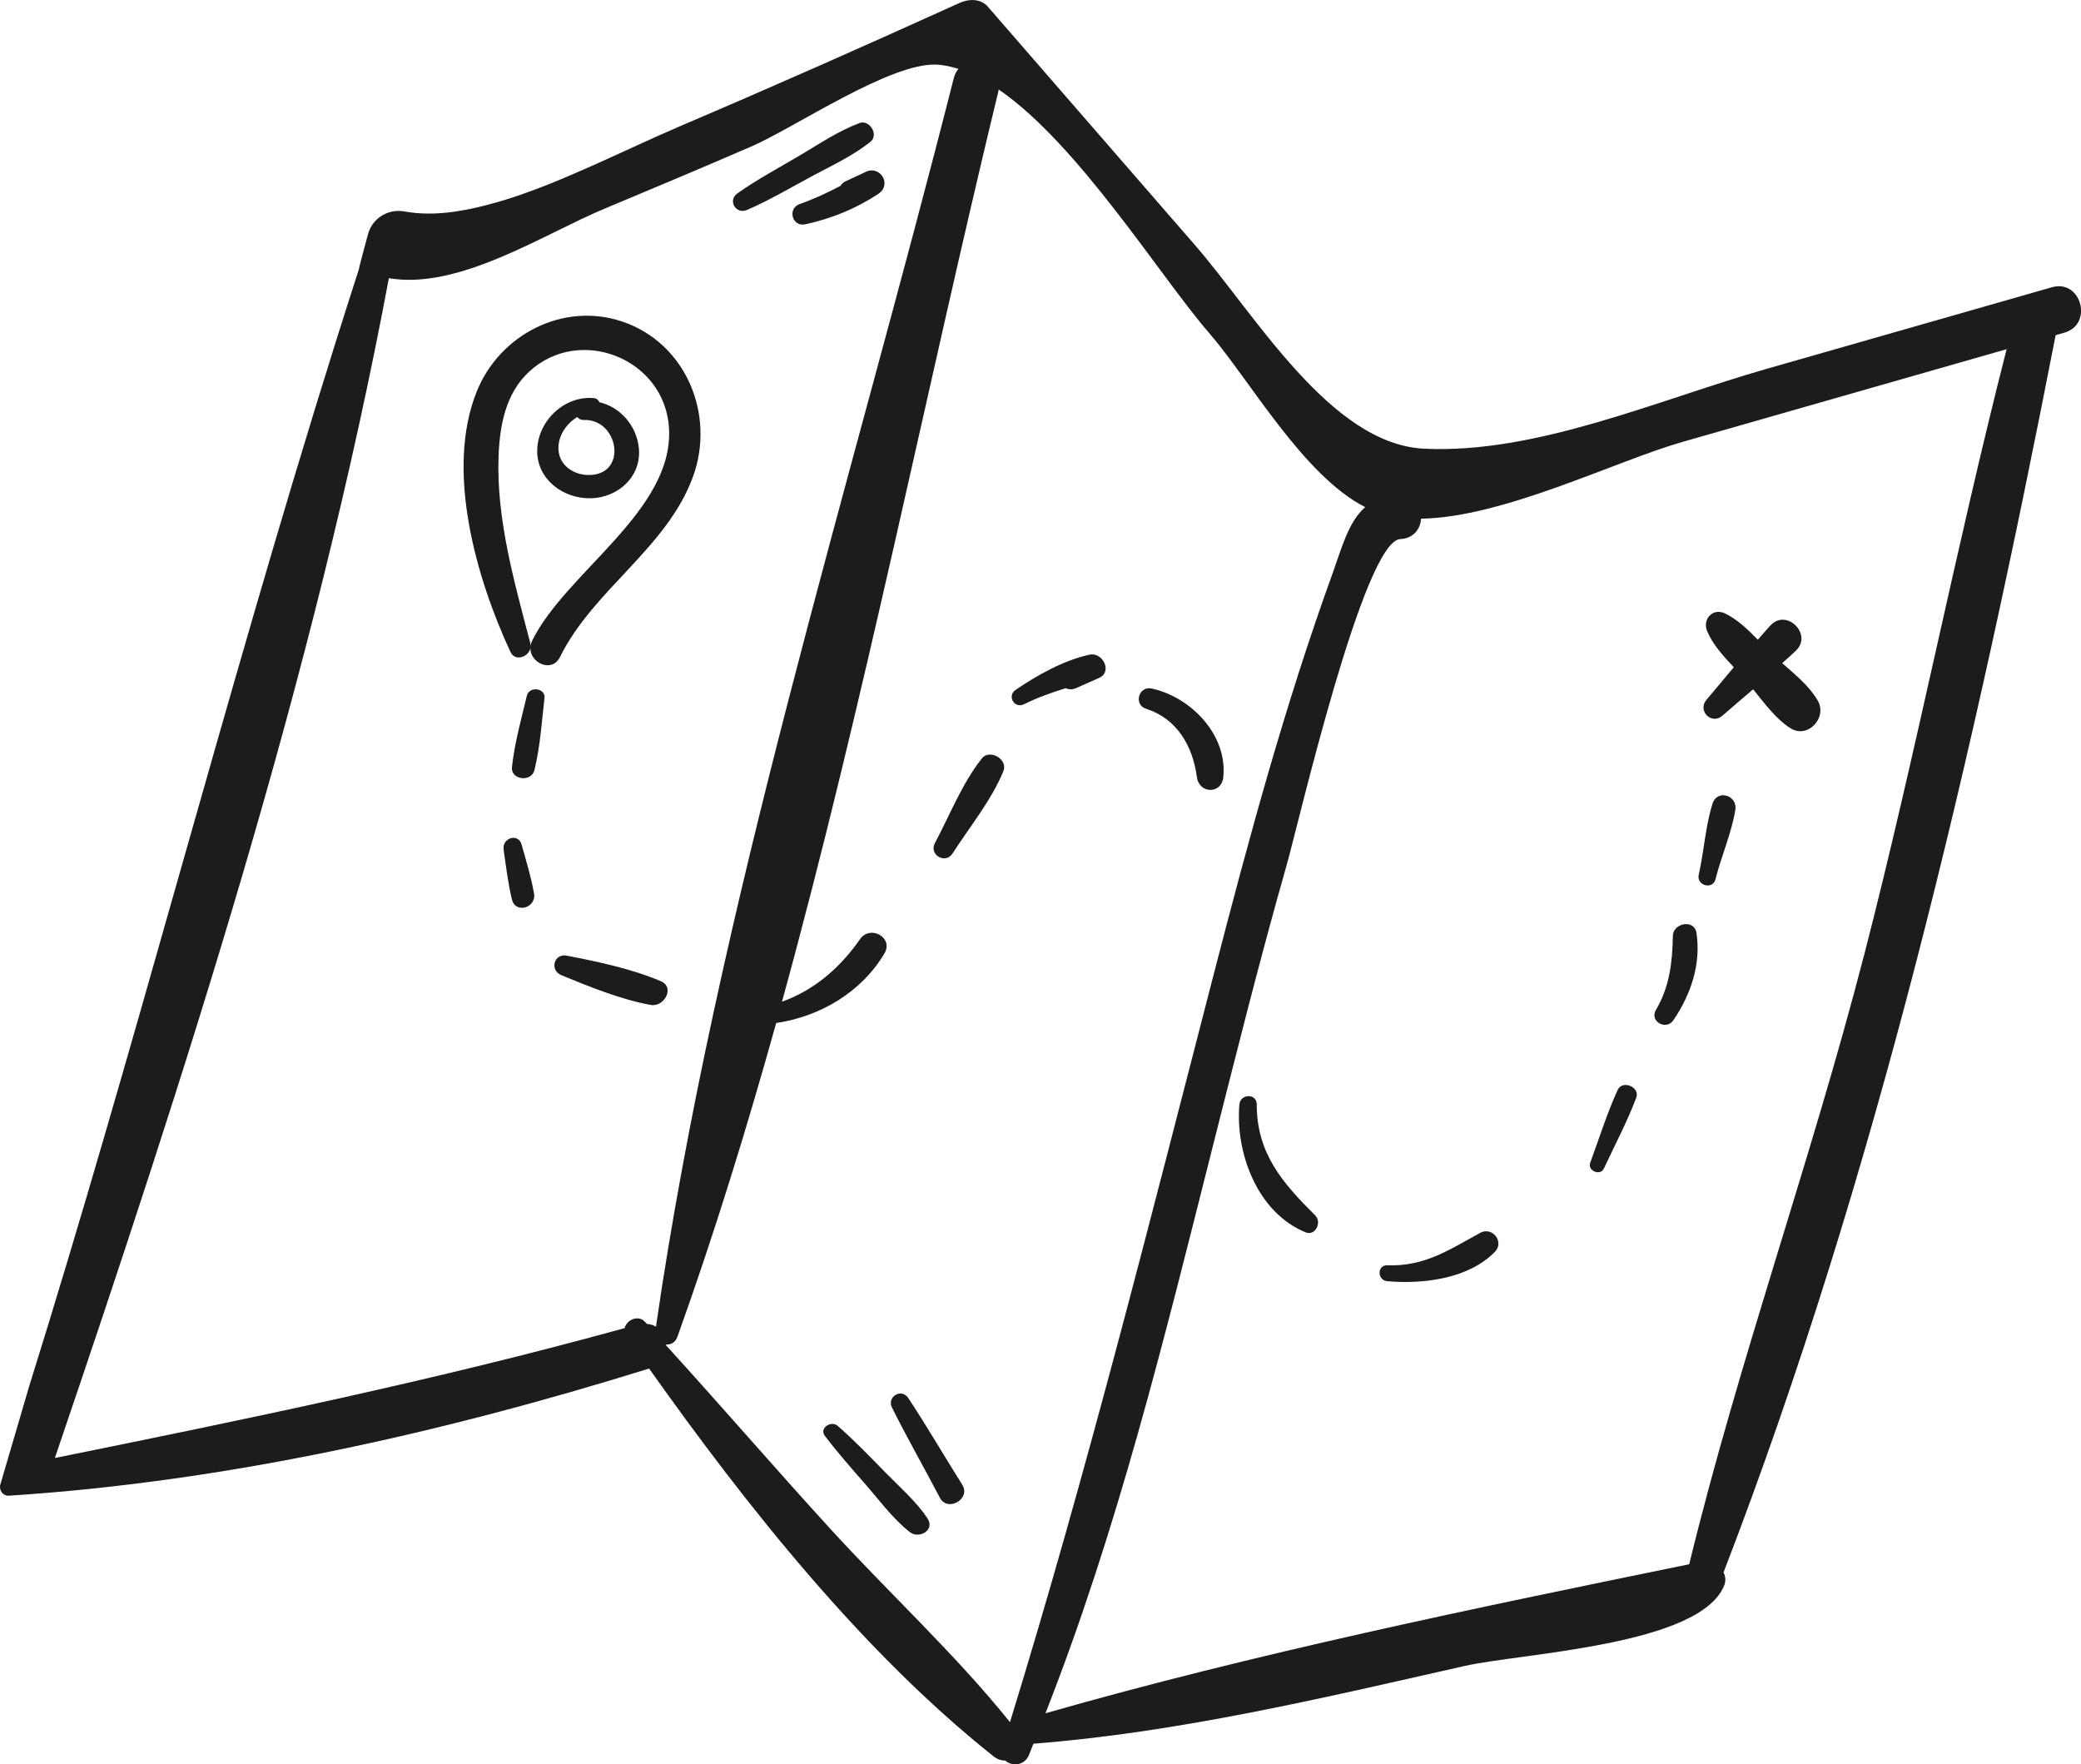 <?xml version="1.0" encoding="UTF-8"?>
<svg xmlns="http://www.w3.org/2000/svg" id="Réteg_1" viewBox="0 0 406.23 344.38">
  <defs>
    <style>.cls-1{fill:#1c1c1b;stroke-width:0px;}</style>
  </defs>
  <path class="cls-1" d="M400.55,56.07l-55.98,16.01c-21.08,6.04-44.75,16.57-66.6,15.5-18.25-.89-32.9-26.18-44.77-39.82-13.45-15.48-26.9-30.96-40.37-46.46-1.42-1.64-3.78-1.53-5.56-.71-18.08,8.2-36.23,16.25-54.49,24.03-10.63,4.53-24.08,11.5-35.57,14.8-7.46,2.14-13.06,2.79-18.28,1.85-3.17-.57-6.25,1.33-7.09,4.43-.9,3.32-1.83,6.79-1.77,6.81-1.54,4.79-3.07,9.58-4.58,14.38-10.98,34.99-20.98,70.32-31.02,105.66-9.29,32.79-18.63,65.58-28.79,98.09L.07,289.76c-.32,1.08.48,2.24,1.6,2.19,0,0,.02,0,.03,0,42.29-2.72,84.62-12.25,125.01-24.82,19.07,26.92,41.8,55.49,67.22,75.68.78.62,1.56.84,2.32.85,1.23,1.15,3.72,1.02,4.6-1.06.31-.74.58-1.5.88-2.24,28.34-2.2,56.51-8.92,84.16-15.17,11.24-2.54,46.01-3.96,50.7-15.75.36-.93.23-1.78-.14-2.51,29.75-77.17,49.03-160.45,64.83-241.51l1.72-.49c5.68-1.63,3.27-10.5-2.44-8.86ZM126.27,258.41c-.13-.14-.25-.27-.36-.4-1.35-1.45-3.62-.34-3.98,1.23-36.84,10.17-73.84,17.78-111.22,25.35,25.44-74.82,50.64-152.49,65.2-230.29,13.71,2.34,30.25-8.64,42.13-13.58,9.53-3.97,19.04-7.99,28.52-12.08,8.58-3.7,27.24-16.49,36.33-16.03,1.38.08,2.78.39,4.19.83-.39.48-.7,1.06-.89,1.8-20.29,80.06-46.27,161.94-58.14,243.72-.5-.32-1.11-.49-1.77-.54ZM197.16,336.16c-10.72-13.35-23.68-25.25-35.22-37.9-10.77-11.8-21.2-23.89-31.95-35.7l.06-.12c.89.06,1.8-.38,2.21-1.56,7.17-20.01,13.48-40.48,19.26-61.19,8.58-1.28,16.63-6,21.13-13.59,1.84-3.09-2.77-5.65-4.76-2.78-4,5.73-9.02,9.96-15.24,12.21,16.15-58.73,28.11-119.43,42.28-177.87.01-.08-.01-.13,0-.21,15.66,10.75,31.59,36.6,41.08,47.52,7.84,9.03,18.39,27.89,30.49,34.02-3.32,2.88-4.63,8.14-6.49,13.27-9.17,25.35-16.22,51.39-22.97,77.48-12.69,49.06-24.98,98-39.89,146.43ZM363.88,186.44c-10.3,39.93-24.37,78.86-34.13,118.89-41.52,8.5-84.86,17.41-125.67,29.09,14.05-35.69,23.18-73.08,32.56-110.23,4.67-18.47,9.29-36.95,14.51-55.27,2.34-8.23,15.07-63.42,22.22-63.7,2.6-.12,3.92-2.02,4.04-3.98,16.04-.23,37.91-11.23,50.95-14.96,21.11-6.04,42.23-12.08,63.35-18.12-10.02,39.23-17.71,79.07-27.82,118.28Z"></path>
  <path class="cls-1" d="M121.36,62.73c-11.54-3.83-23.86,2.66-28.29,13.67-6.21,15.44-.06,36.59,6.58,50.86.88,1.91,3.49,1.01,3.88-.7.03,2.9,4.23,4.82,5.78,1.69,6.51-13.18,20.9-21.28,25.97-35.21,4.4-12.09-1.35-26.14-13.93-30.32ZM103.88,125.07c-.19.39-.26.75-.31,1.11.01-.18.03-.36-.03-.56-3.09-11.86-6.65-24.12-6.22-36.5.21-5.9,1.32-12.29,5.98-16.58,9.93-9.17,26.58-2.48,27.3,11.12.87,16.08-20.1,27.99-26.72,41.4Z"></path>
  <path class="cls-1" d="M124.69,87.33c-.47-4.31-3.65-7.89-7.68-8.82-.18-.4-.49-.74-1.07-.8-5.78-.53-10.99,4.46-11.07,10.22-.06,5.64,5.03,9.4,10.36,9.33,5.45-.08,10.09-4.27,9.47-9.92ZM114.92,92.72c-2.85-.01-5.64-1.77-5.89-4.8-.22-2.64,1.41-5.16,3.66-6.52.3.36.72.59,1.28.58,6.79-.26,8.68,10.75.94,10.74Z"></path>
  <path class="cls-1" d="M102.85,135.79c-1.1,4.62-2.4,9.22-2.91,13.94-.27,2.52,3.8,3.01,4.39.59,1.12-4.59,1.42-9.38,1.96-14.07.22-1.97-2.98-2.36-3.43-.46Z"></path>
  <path class="cls-1" d="M101.82,164.85c-.65-2.32-3.83-1.29-3.51.97.47,3.27.85,6.55,1.63,9.77.69,2.83,4.81,1.6,4.31-1.19-.58-3.24-1.54-6.38-2.43-9.55Z"></path>
  <path class="cls-1" d="M128.99,191.52c-5.71-2.43-12.26-3.8-18.34-4.98-2.55-.5-3.39,2.87-1.05,3.82,5.51,2.25,11.58,4.74,17.44,5.8,2.6.47,4.8-3.43,1.96-4.64Z"></path>
  <path class="cls-1" d="M191.67,148.04c-3.82,4.79-6.29,11.12-9.17,16.53-1.21,2.28,2.06,4.19,3.45,2.02,3.31-5.16,7.62-10.41,9.93-16.09.93-2.29-2.68-4.38-4.22-2.46Z"></path>
  <path class="cls-1" d="M212.65,127.79c-5.12,1.15-10.08,3.95-14.39,6.87-1.73,1.17-.24,3.74,1.64,2.8,2.68-1.33,5.39-2.28,8.14-3.13.58.26,1.26.32,1.98,0,1.51-.67,3.03-1.34,4.54-2.01,2.67-1.18.7-5.11-1.91-4.53Z"></path>
  <path class="cls-1" d="M224.84,134.4c-2.58-.57-3.62,3.16-1.09,3.96,6.05,1.93,9.1,7.32,9.9,13.34.44,3.26,4.81,3.36,5.15,0,.85-8.24-6.29-15.62-13.96-17.3Z"></path>
  <path class="cls-1" d="M256.79,237.29c-6.39-6.36-11.47-12.12-11.46-21.7,0-2.21-3.2-2.14-3.39,0-.82,9.51,3.56,21.16,12.95,24.96,1.88.76,3.18-1.98,1.89-3.25Z"></path>
  <path class="cls-1" d="M288.96,240.64c-6.14,3.34-10.8,6.58-18.16,6.34-2.02-.07-1.96,2.93,0,3.1,7.01.61,15.86-.45,21.02-5.73,1.89-1.94-.5-4.99-2.86-3.71Z"></path>
  <path class="cls-1" d="M315.78,212.75c-2.09,4.59-3.62,9.5-5.36,14.22-.57,1.54,1.97,2.63,2.67,1.13,2.12-4.57,4.54-9.11,6.32-13.82.79-2.08-2.69-3.57-3.62-1.53Z"></path>
  <path class="cls-1" d="M331.16,182.06c-.41-2.68-4.55-1.92-4.6.62-.11,5.19-.62,9.9-3.31,14.45-1.31,2.22,2.01,4.1,3.42,2,3.43-5.08,5.42-10.96,4.49-17.08Z"></path>
  <path class="cls-1" d="M334.3,156.87c-1.41,4.49-1.65,9.28-2.69,13.86-.48,2.12,2.73,3.02,3.27.9,1.14-4.54,3.1-8.9,3.87-13.53.48-2.88-3.54-4.11-4.45-1.23Z"></path>
  <path class="cls-1" d="M354.86,136.78c-1.6-2.8-4.41-5.1-6.96-7.34.9-.83,1.85-1.62,2.72-2.48,3.23-3.15-1.84-8.21-4.95-4.94-.87.91-1.68,1.9-2.52,2.85-1.96-2-4.02-3.99-6.41-5.13-2.42-1.16-4.46,1.14-3.48,3.48,1.09,2.59,3.16,4.86,5.19,7.02-1.78,2.12-3.54,4.25-5.32,6.34-1.84,2.15.97,4.99,3.11,3.11,1.97-1.73,3.99-3.43,5.99-5.15,2.2,2.74,4.44,5.79,7.28,7.6,3.38,2.15,7.23-2.05,5.35-5.35Z"></path>
  <path class="cls-1" d="M167.77,24.03c-4.1,1.52-7.78,4.03-11.54,6.25-4.1,2.43-8.37,4.7-12.26,7.45-2,1.41-.31,4.2,1.89,3.24,4.37-1.9,8.54-4.38,12.74-6.63,3.85-2.06,7.87-3.92,11.3-6.64,1.71-1.35-.14-4.42-2.14-3.68Z"></path>
  <path class="cls-1" d="M169,33.55c-1.32.62-2.64,1.24-3.96,1.85-.48.22-.76.54-.96.88-2.57,1.34-5.19,2.57-7.95,3.54-2.49.87-1.51,4.53,1.09,3.96,5.09-1.11,9.92-3.06,14.26-5.96,2.68-1.78.37-5.62-2.5-4.27Z"></path>
  <path class="cls-1" d="M181.07,296.39c-2.24-3.35-5.43-6.11-8.24-8.98-3.02-3.09-6.04-6.23-9.29-9.08-1.27-1.12-3.68.4-2.52,1.94,2.43,3.21,5.1,6.23,7.75,9.26,2.79,3.19,5.5,6.91,8.84,9.53,1.79,1.4,4.97-.39,3.45-2.66Z"></path>
  <path class="cls-1" d="M187.84,289.8c-3.55-5.62-6.88-11.38-10.54-16.92-1.31-1.98-4.23-.26-3.18,1.86,2.97,5.95,6.27,11.73,9.36,17.62,1.51,2.87,6.1.21,4.36-2.55Z"></path>
</svg>
